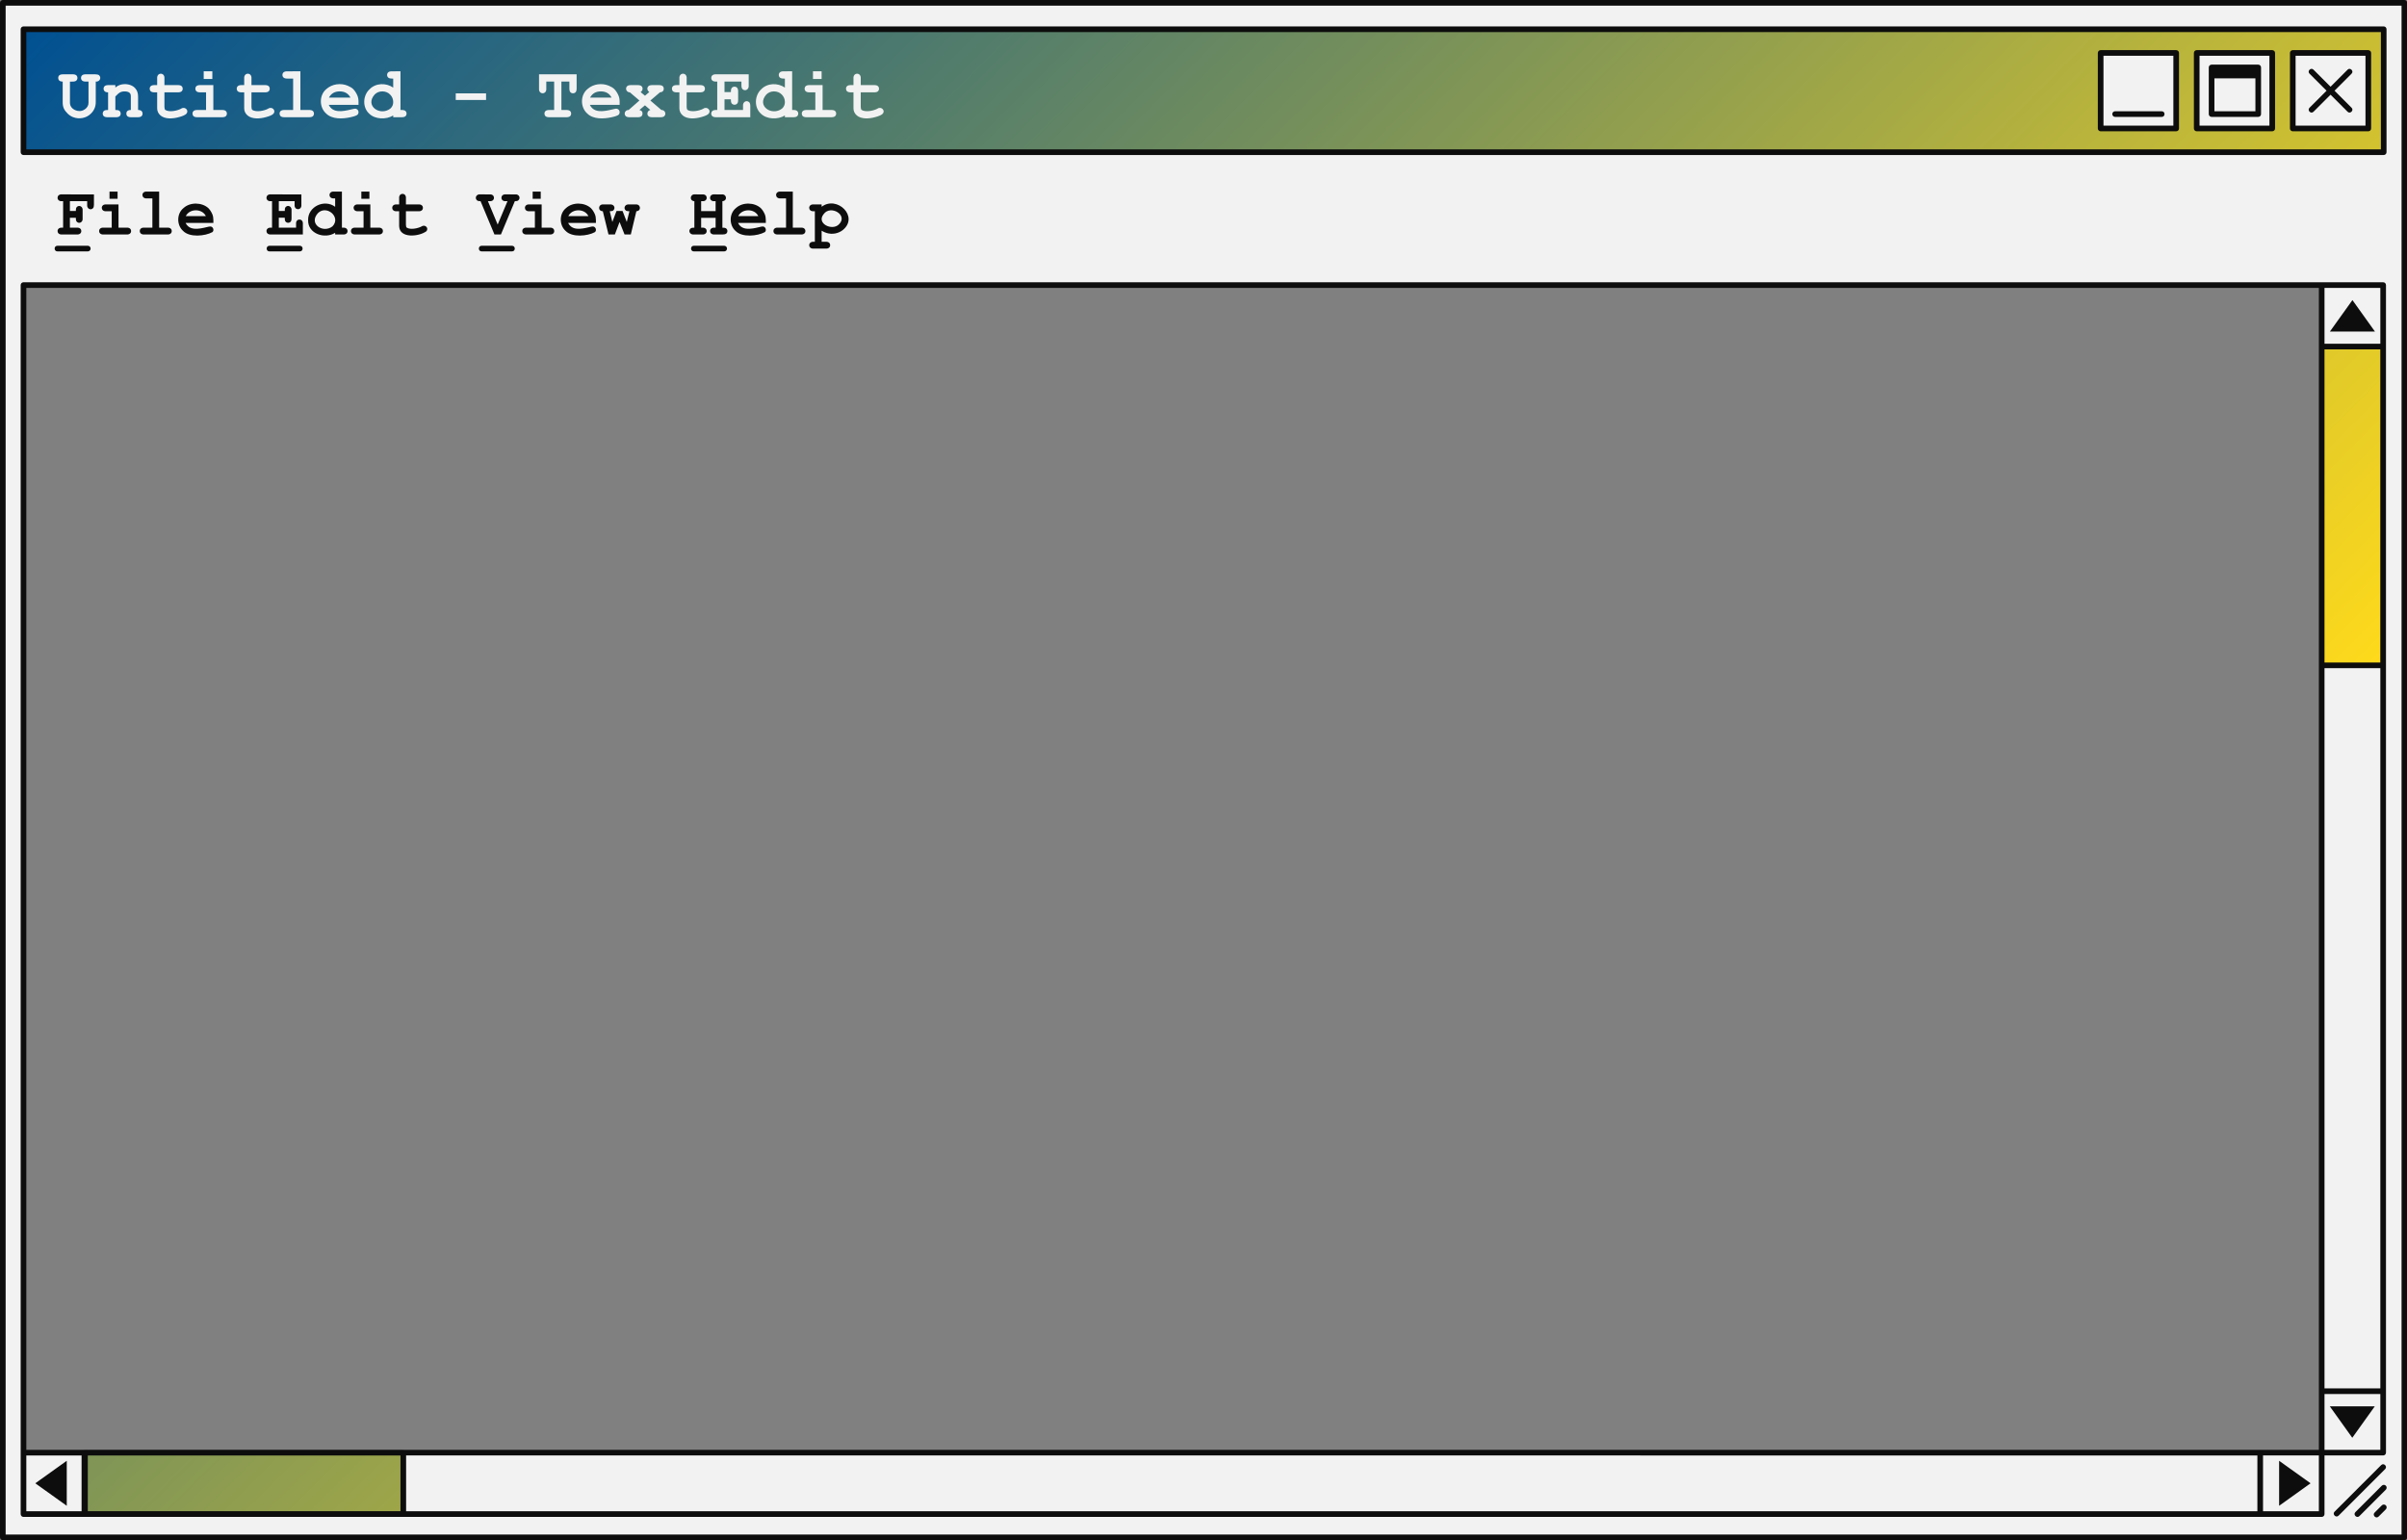 <?xml version="1.0" encoding="UTF-8" standalone="no"?><svg xmlns="http://www.w3.org/2000/svg" xmlns:xlink="http://www.w3.org/1999/xlink" fill="#000000" height="273.2" preserveAspectRatio="xMidYMid meet" version="1" viewBox="0.0 0.0 426.8 273.2" width="426.8" zoomAndPan="magnify"><rect x="0.0" y="0.0" width="426.8" height="273.2" fill="#808080" stroke="none"/><linearGradient gradientUnits="userSpaceOnUse" id="a" x1="45.653" x2="311.266" xlink:actuate="onLoad" xlink:show="other" xlink:type="simple" y1="-36.301" y2="229.311"><stop offset="0" stop-color="#005092"/><stop offset="1" stop-color="#ffda1b"/></linearGradient><path d="M422.566,118.011h-10.894V61.466h10.894V118.011z M71.51,268.54v-10.894H14.966v10.894H71.51z M422.668,5.186v21.809H4.166V5.186H422.668z" fill="url(#a)"/><g id="change1_1"><path d="M0.5,0.5v272.179h425.834V0.5H0.5z M422.566,118.011h-10.894v139.646H71.51v10.884H14.966v-10.884h-10.8 V50.565h407.506v10.901h10.894V118.011z M422.668,26.994H4.166V5.186h418.502V26.994z M385.873,22.786h-13.391V9.394h13.391V22.786z M402.905,22.786h-13.391V9.394h13.391V22.786z M419.938,22.786h-13.391V9.394h13.391V22.786z M16.98,14.471v3.648 c0,0.795-0.286,1.471-0.857,2.028c-0.813,0.83-2.118,1.051-3.183,0.625c-0.35-0.14-0.664-0.346-0.942-0.619 c-0.609-0.615-0.886-1.097-0.882-2.034v-3.648c-0.272,0-0.473-0.061-0.603-0.182c-0.259-0.225-0.261-0.709,0-0.929 c0.129-0.117,0.352-0.176,0.666-0.176l1.689-0.006c0.31,0,0.53,0.06,0.662,0.179c0.264,0.222,0.264,0.714,0,0.936 c-0.132,0.12-0.353,0.179-0.662,0.179h-0.465v3.761c-0.006,1.167,1.519,1.835,2.486,1.25c0.264-0.142,0.479-0.349,0.647-0.622 c0.104-0.171,0.157-0.381,0.157-0.628v-3.761h-0.464c-0.31,0-0.531-0.06-0.663-0.179c-0.264-0.221-0.264-0.714,0-0.936 c0.132-0.119,0.353-0.179,0.663-0.179l1.689,0.006c0.31,0,0.53,0.059,0.662,0.176C18.041,13.807,17.656,14.549,16.98,14.471z M20.453,15.093v0.433c0.234-0.201,0.493-0.352,0.775-0.452c0.896-0.323,2.133-0.13,2.728,0.559 c0.352,0.376,0.527,0.871,0.527,1.482v2.392c0.272,0,0.473,0.06,0.603,0.179c0.258,0.223,0.262,0.707-0.003,0.93 c-0.132,0.119-0.353,0.179-0.662,0.179H23.26c-0.31,0-0.531-0.06-0.663-0.179c-0.262-0.221-0.265-0.706-0.003-0.93 c0.129-0.119,0.331-0.179,0.603-0.179v-2.43c0-0.28-0.075-0.485-0.226-0.615c-0.344-0.316-1.23-0.323-1.667-0.079 c-0.224,0.115-0.508,0.359-0.851,0.732v2.392c0.331,0,0.544,0.031,0.64,0.094c0.361,0.195,0.415,0.75,0.11,1.014 c-0.132,0.119-0.353,0.179-0.662,0.179h-1.463c-0.31,0-0.531-0.06-0.663-0.179c-0.301-0.263-0.254-0.809,0.104-1.014 c0.101-0.063,0.316-0.094,0.647-0.094V16.38c-0.272,0-0.473-0.061-0.603-0.182c-0.259-0.227-0.261-0.703,0.003-0.926 c0.132-0.119,0.353-0.179,0.663-0.179H20.453z M29.156,16.38v2.581c0,0.276,0.056,0.458,0.169,0.546 c0.688,0.42,2.041,0.16,2.763-0.213c0.691-0.509,1.52,0.31,0.923,0.917c-0.205,0.197-0.61,0.378-1.215,0.543 c-1.171,0.34-2.536,0.396-3.328-0.27c-0.399-0.345-0.6-0.769-0.6-1.271V16.38h-0.464c-0.31,0-0.531-0.06-0.663-0.179 c-0.262-0.222-0.265-0.706,0-0.93c0.132-0.119,0.353-0.179,0.663-0.179h0.464v-1.162c-0.104-1.141,1.392-1.142,1.288,0v1.162h2.379 c0.31,0,0.531,0.06,0.663,0.179c0.262,0.222,0.265,0.706,0,0.93c-0.132,0.119-0.353,0.179-0.663,0.179H29.156z M37.827,15.093v4.414 h1.544c0.31,0,0.531,0.06,0.663,0.179c0.262,0.222,0.265,0.706,0,0.93c-0.132,0.119-0.353,0.179-0.663,0.179h-4.376 c-0.31,0-0.531-0.06-0.663-0.179c-0.262-0.222-0.265-0.706,0-0.93c0.132-0.119,0.353-0.179,0.663-0.179h1.544V16.38h-1.036 c-0.306,0-0.525-0.06-0.659-0.179c-0.266-0.221-0.269-0.706-0.003-0.93c0.132-0.119,0.353-0.179,0.662-0.179H37.827z M37.651,12.65 v1.362h-1.532V12.65H37.651z M44.589,16.38v2.581c0,0.276,0.056,0.458,0.169,0.546c0.688,0.42,2.041,0.16,2.763-0.213 c0.691-0.509,1.52,0.31,0.923,0.917c-0.205,0.197-0.61,0.378-1.215,0.543c-1.171,0.34-2.536,0.396-3.328-0.27 c-0.399-0.345-0.6-0.769-0.6-1.271V16.38h-0.464c-0.31,0-0.531-0.06-0.663-0.179c-0.262-0.222-0.265-0.706,0-0.93 c0.132-0.119,0.353-0.179,0.663-0.179h0.464v-1.162c-0.104-1.141,1.392-1.142,1.288,0v1.162h2.379c0.31,0,0.531,0.06,0.663,0.179 c0.262,0.222,0.265,0.706,0,0.93c-0.132,0.119-0.353,0.179-0.663,0.179H44.589z M53.266,12.65v6.856h1.544 c0.31,0,0.531,0.06,0.663,0.179c0.262,0.222,0.265,0.706,0,0.93c-0.132,0.119-0.353,0.179-0.663,0.179h-4.376 c-0.31,0-0.531-0.06-0.663-0.179c-0.262-0.222-0.265-0.706,0-0.93c0.132-0.119,0.353-0.179,0.663-0.179h1.544v-5.569h-1.036 c-0.306,0-0.525-0.06-0.659-0.179c-0.266-0.22-0.269-0.705-0.003-0.929c0.132-0.119,0.353-0.179,0.663-0.179H53.266z M63.57,18.596 h-5.281c0.731,1.491,2.429,1.195,4,0.81c0.541-0.111,0.761-0.25,1.111,0.057c0.227,0.227,0.246,0.662-0.013,0.885 c-0.167,0.155-0.576,0.302-1.224,0.443c-1.464,0.327-3.3,0.381-4.342-0.663c-1.259-1.113-1.236-3.309,0.076-4.354 c1.006-0.896,2.539-1.082,3.749-0.574c0.437,0.184,0.763,0.383,0.976,0.596c0.301,0.31,0.55,0.693,0.747,1.149 c0.134,0.318,0.201,0.687,0.201,1.105V18.596z M62.145,17.309c-0.197-0.368-0.454-0.644-0.772-0.826 c-0.606-0.363-1.658-0.365-2.267,0c-0.318,0.182-0.578,0.458-0.778,0.826H62.145z M71.01,12.65v6.856h0.22 c0.306,0,0.525,0.06,0.659,0.179c0.267,0.221,0.269,0.705,0.003,0.93c-0.132,0.119-0.353,0.179-0.663,0.179h-1.507V20.48 c-1.26,0.781-3.24,0.689-4.251-0.317c-1.228-1.107-1.147-3.199,0.044-4.317c1.09-1.133,2.926-1.199,4.207-0.308v-1.601h-0.22 c-0.31,0-0.531-0.06-0.663-0.179c-0.266-0.223-0.262-0.708,0-0.929c0.132-0.119,0.353-0.179,0.663-0.179H71.01z M69.723,18.113 c0-0.531-0.187-0.981-0.559-1.35c-0.706-0.735-2.024-0.739-2.731,0c-1.806,2.028,0.984,3.886,2.781,2.496 C69.554,18.955,69.723,18.573,69.723,18.113z M86.187,17.73h-5.375v-1.174h5.375V17.73z M99.547,14.471v5.036h0.867 c0.31,0,0.531,0.06,0.663,0.179c0.262,0.222,0.265,0.706,0,0.93c-0.132,0.119-0.353,0.179-0.663,0.179H97.4 c-0.31,0-0.531-0.06-0.663-0.179c-0.262-0.222-0.265-0.706,0-0.93c0.132-0.119,0.353-0.179,0.663-0.179h0.86v-5.036h-1.394v1.218 c0.104,1.14-1.392,1.141-1.288,0v-2.512l6.668,0.006v2.505c0,0.31-0.06,0.53-0.179,0.662c-0.221,0.262-0.706,0.266-0.929,0 c-0.119-0.132-0.179-0.353-0.179-0.662v-1.218H99.547z M109.87,18.596h-5.281c0.731,1.491,2.429,1.195,4,0.81 c0.541-0.111,0.761-0.25,1.111,0.057c0.227,0.227,0.246,0.662-0.013,0.885c-0.167,0.155-0.576,0.302-1.224,0.443 c-1.464,0.327-3.3,0.381-4.342-0.663c-1.259-1.113-1.236-3.309,0.076-4.354c1.006-0.896,2.539-1.082,3.749-0.574 c0.437,0.184,0.763,0.383,0.976,0.596c0.301,0.31,0.55,0.693,0.747,1.149c0.134,0.318,0.201,0.687,0.201,1.105V18.596z M108.445,17.309c-0.197-0.368-0.454-0.644-0.772-0.826c-0.606-0.363-1.658-0.365-2.267,0c-0.318,0.182-0.578,0.458-0.778,0.826 H108.445z M115.32,17.83l1.953,1.677c0.624-0.03,0.937,0.703,0.505,1.108c-0.132,0.119-0.353,0.179-0.662,0.179h-1.463 c-0.31,0-0.53-0.06-0.662-0.179c-0.379-0.334-0.181-1.017,0.33-1.108l-0.961-0.829l-0.979,0.829c0.197,0.05,0.338,0.127,0.424,0.232 c0.194,0.227,0.168,0.682-0.066,0.876c-0.13,0.119-0.35,0.179-0.659,0.179h-1.45c-0.31,0-0.531-0.06-0.663-0.179 c-0.43-0.404-0.121-1.138,0.505-1.108l1.909-1.683l-1.689-1.444c-0.605,0.013-0.907-0.715-0.48-1.108 c0.132-0.119,0.353-0.179,0.662-0.179h1.206c0.31,0,0.531,0.06,0.663,0.179c0.327,0.297,0.235,0.825-0.154,1.058l0.778,0.647 l0.766-0.66c-0.403-0.256-0.457-0.752-0.147-1.045c0.132-0.119,0.353-0.179,0.662-0.179h1.193c0.31,0,0.53,0.06,0.662,0.179 c0.253,0.215,0.266,0.67,0.025,0.904c-0.115,0.119-0.286,0.188-0.512,0.204L115.32,17.83z M121.756,16.38v2.581 c0,0.276,0.056,0.458,0.169,0.546c0.688,0.42,2.041,0.16,2.763-0.213c0.691-0.509,1.52,0.31,0.923,0.917 c-0.205,0.197-0.61,0.378-1.215,0.543c-1.171,0.34-2.536,0.396-3.328-0.27c-0.399-0.345-0.6-0.769-0.6-1.271V16.38h-0.464 c-0.31,0-0.531-0.06-0.663-0.179c-0.262-0.222-0.265-0.706,0-0.93c0.132-0.119,0.353-0.179,0.663-0.179h0.464v-1.162 c-0.104-1.141,1.392-1.142,1.288,0v1.162h2.379c0.31,0,0.531,0.06,0.663,0.179c0.262,0.222,0.265,0.706,0,0.93 c-0.132,0.119-0.353,0.179-0.663,0.179H121.756z M128.468,17.617v1.89h3.284V18.81c-0.086-0.718,0.618-1.138,1.108-0.663 c0.119,0.132,0.179,0.353,0.179,0.663v1.984h-6.06c-0.31,0-0.53-0.06-0.662-0.179c-0.263-0.223-0.266-0.707,0.003-0.93 c0.134-0.119,0.354-0.179,0.659-0.179h0.201v-5.036h-0.201c-0.31,0-0.53-0.06-0.662-0.179c-0.264-0.221-0.264-0.714,0-0.936 c0.132-0.119,0.353-0.179,0.662-0.179l5.777,0.006v1.959c0.087,0.718-0.619,1.126-1.108,0.659c-0.119-0.13-0.179-0.35-0.179-0.659 v-0.672h-3.001v1.858h1.13c0-0.335,0.031-0.55,0.094-0.646c0.202-0.361,0.748-0.415,1.014-0.11c0.12,0.132,0.179,0.353,0.179,0.662 v1.482c0,0.28-0.034,0.469-0.101,0.565c-0.248,0.4-0.859,0.392-1.092-0.012c-0.063-0.096-0.094-0.314-0.094-0.653H128.468z M140.461,12.65v6.856h0.22c0.306,0,0.525,0.06,0.659,0.179c0.267,0.221,0.269,0.705,0.003,0.93 c-0.132,0.119-0.353,0.179-0.663,0.179h-1.507V20.48c-1.26,0.781-3.24,0.689-4.251-0.317c-1.228-1.107-1.147-3.199,0.044-4.317 c1.09-1.133,2.926-1.199,4.207-0.308v-1.601h-0.22c-0.31,0-0.531-0.06-0.663-0.179c-0.266-0.223-0.262-0.708,0-0.929 c0.132-0.119,0.353-0.179,0.663-0.179H140.461z M139.174,18.113c0-0.531-0.187-0.981-0.559-1.35c-0.706-0.735-2.024-0.739-2.731,0 c-1.806,2.028,0.984,3.886,2.781,2.496C139.004,18.955,139.174,18.573,139.174,18.113z M145.86,15.093v4.414h1.544 c0.31,0,0.531,0.06,0.663,0.179c0.262,0.222,0.265,0.706,0,0.93c-0.132,0.119-0.353,0.179-0.663,0.179h-4.376 c-0.31,0-0.531-0.06-0.663-0.179c-0.262-0.222-0.265-0.706,0-0.93c0.132-0.119,0.353-0.179,0.663-0.179h1.544V16.38h-1.036 c-0.306,0-0.525-0.06-0.659-0.179c-0.266-0.221-0.269-0.706-0.003-0.93c0.132-0.119,0.353-0.179,0.662-0.179H145.86z M145.685,12.65 v1.362h-1.532V12.65H145.685z M152.623,16.38v2.581c0,0.276,0.056,0.458,0.169,0.546c0.688,0.42,2.041,0.16,2.763-0.213 c0.691-0.509,1.52,0.31,0.923,0.917c-0.205,0.197-0.61,0.378-1.215,0.543c-1.171,0.34-2.536,0.396-3.328-0.27 c-0.399-0.345-0.6-0.769-0.6-1.271V16.38h-0.464c-0.31,0-0.531-0.06-0.663-0.179c-0.262-0.222-0.265-0.706,0-0.93 c0.132-0.119,0.353-0.179,0.663-0.179h0.464v-1.162c-0.104-1.141,1.392-1.142,1.288,0v1.162h2.379c0.31,0,0.531,0.06,0.663,0.179 c0.262,0.222,0.265,0.706,0,0.93c-0.132,0.119-0.353,0.179-0.663,0.179H152.623z" fill="#f2f2f2"/></g><g id="change2_1"><path d="M426.334,0H0.5C0.224,0,0,0.224,0,0.5v272.179c0,0.276,0.224,0.5,0.5,0.5h425.834c0.276,0,0.5-0.224,0.5-0.5 V0.5C426.834,0.224,426.61,0,426.334,0z M425.834,272.179H1V1h424.834V272.179z M4.166,27.494h418.502c0.276,0,0.5-0.224,0.5-0.5 V5.186c0-0.276-0.224-0.5-0.5-0.5H4.166c-0.276,0-0.5,0.224-0.5,0.5v21.809C3.666,27.271,3.89,27.494,4.166,27.494z M4.666,5.686 h417.502v20.809H4.666V5.686z M385.873,8.894h-13.392c-0.276,0-0.5,0.224-0.5,0.5v13.392c0,0.276,0.224,0.5,0.5,0.5h13.392 c0.276,0,0.5-0.224,0.5-0.5V9.394C386.373,9.118,386.149,8.894,385.873,8.894z M385.373,22.286h-12.392V9.894h12.392V22.286z M402.905,8.894h-13.392c-0.276,0-0.5,0.224-0.5,0.5v13.392c0,0.276,0.224,0.5,0.5,0.5h13.392c0.276,0,0.5-0.224,0.5-0.5V9.394 C403.405,9.118,403.182,8.894,402.905,8.894z M402.405,22.286h-12.392V9.894h12.392V22.286z M419.938,8.894h-13.392 c-0.276,0-0.5,0.224-0.5,0.5v13.392c0,0.276,0.224,0.5,0.5,0.5h13.392c0.276,0,0.5-0.224,0.5-0.5V9.394 C420.438,9.118,420.214,8.894,419.938,8.894z M419.438,22.286h-12.392V9.894h12.392V22.286z M4.166,269.058h10.901h385.704h10.901 c0.276,0,0.5-0.224,0.5-0.5v-10.401h10.401c0.276,0,0.5-0.224,0.5-0.5v-10.901V61.466V50.565c0-0.276-0.224-0.5-0.5-0.5h-10.901 H4.166c-0.276,0-0.5,0.224-0.5,0.5v207.092v10.901C3.666,268.834,3.89,269.058,4.166,269.058z M4.666,258.157h9.8v9.901h-9.8 V258.157z M400.271,258.157v9.901H72.01v-9.901H400.271z M71.01,268.041H15.567v-9.884H71.01V268.041z M411.172,268.058h-9.901 v-9.901h9.901V268.058z M412.172,118.511h9.901v127.745h-9.901V118.511z M422.066,117.511h-9.895V61.966h9.895V117.511z M422.073,257.157h-9.901v-9.901h9.901V257.157z M422.073,60.966h-9.901v-9.901h9.901V60.966z M4.666,51.065h406.506v10.401v56.544 v128.745v10.401h-10.401H71.564c-0.018-0.002-0.034-0.011-0.053-0.011H14.966c-0.019,0-0.035,0.009-0.053,0.011H4.666V51.065z M16.492,36.929c-0.453,0.439-1.115,0.06-1.034-0.612v-0.633h-3.064v1.74h1.055c0-0.312,0.029-0.514,0.088-0.604 c0.394-0.584,1.212-0.219,1.113,0.516v1.383c0.099,0.733-0.718,1.102-1.113,0.516c-0.059-0.09-0.088-0.293-0.088-0.609h-1.055v1.758 h1.23c1.064-0.098,1.065,1.299,0,1.201h-2.619c-1.066,0.097-1.062-1.296,0-1.201h0.188v-4.699h-0.188 c-1.066,0.099-1.065-1.306,0-1.207l5.654,0.006v1.834C16.659,36.602,16.604,36.806,16.492,36.929z M20.849,33.985v1.271h-1.43 v-1.271H20.849z M19.812,40.383v-2.918h-0.967c-1.061,0.096-1.067-1.298,0-1.201h2.168v4.119h1.441c1.064-0.098,1.065,1.299,0,1.201 H18.37c-1.064,0.098-1.065-1.299,0-1.201H19.812z M27.019,40.383v-5.197h-0.967c-1.061,0.096-1.067-1.298,0-1.201h2.168v6.398h1.441 c1.064-0.098,1.065,1.299,0,1.201h-4.084c-1.064,0.098-1.065-1.299,0-1.201H27.019z M37.835,39.024c0-0.391-0.062-0.734-0.188-1.031 c-0.184-0.426-0.416-0.783-0.697-1.072c-1.126-1.039-3.229-1.111-4.409-0.02c-1.224,0.975-1.246,3.024-0.07,4.063 c1.15,1.187,3.871,0.928,5.194,0.205c0.377-0.33,0.105-1.019-0.393-0.996c-0.117,0-0.328,0.039-0.633,0.117 c-1.464,0.36-3.052,0.635-3.732-0.756h4.928V39.024z M32.942,38.333c0.667-1.373,2.902-1.379,3.562,0H32.942z M53.702,41.584h-5.654 c-1.066,0.097-1.062-1.296,0-1.201h0.188v-4.699h-0.188c-1.066,0.099-1.065-1.306,0-1.207l5.391,0.006v1.828 c0.1,1.057-1.3,1.059-1.201,0v-0.627h-2.801v1.734h1.055c0-0.312,0.029-0.514,0.088-0.604c0.394-0.584,1.212-0.219,1.113,0.516 v1.383c0,0.262-0.031,0.438-0.094,0.527c-0.232,0.373-0.801,0.366-1.02-0.012c-0.059-0.09-0.088-0.293-0.088-0.609h-1.055v1.764 H52.5v-0.65c-0.098-1.064,1.299-1.065,1.201,0V41.584z M60.833,41.584c1.068,0.097,1.06-1.297,0-1.201h-0.205v-6.398h-1.406 c-1.064-0.098-1.065,1.299,0,1.201h0.205v1.494c-1.891-1.417-4.869-0.04-4.793,2.367c-0.075,2.399,2.924,3.424,4.793,2.244v0.293 H60.833z M58.952,40.152c-1.68,1.298-4.28-0.438-2.596-2.329C57.886,36.256,60.552,38.513,58.952,40.152z M65.502,33.985v1.271 h-1.43v-1.271H65.502z M64.465,40.383v-2.918h-0.967c-1.061,0.096-1.067-1.298,0-1.201h2.168v4.119h1.441 c1.064-0.098,1.065,1.299,0,1.201h-4.084c-1.064,0.098-1.065-1.299,0-1.201H64.465z M70.776,40.108v-2.643h-0.434 c-1.064,0.098-1.065-1.299,0-1.201h0.434V35.18c-0.098-1.064,1.299-1.065,1.201,0v1.084h2.221c1.064-0.098,1.065,1.299,0,1.201 h-2.221v2.408c0,0.258,0.053,0.428,0.158,0.51c0.642,0.392,1.905,0.149,2.578-0.199c0.645-0.475,1.418,0.289,0.861,0.855 C74.269,41.98,70.843,42.341,70.776,40.108z M91.292,35.684l-2.467,5.9h-1.154l-2.461-5.9c-0.281,0-0.467-0.031-0.557-0.094 c-0.577-0.399-0.21-1.211,0.521-1.113l1.623,0.006c1.057-0.1,1.059,1.3,0,1.201h-0.281l1.729,4.148l1.74-4.148H89.71 c-1.066,0.099-1.065-1.306,0-1.207l1.611,0.006c0.732-0.097,1.098,0.701,0.521,1.107C91.753,35.653,91.57,35.684,91.292,35.684z M94.843,40.383v-2.918h-0.967c-1.061,0.096-1.067-1.298,0-1.201h2.168v4.119h1.441c1.064-0.098,1.065,1.299,0,1.201h-4.084 c-1.064,0.098-1.065-1.299,0-1.201H94.843z M95.88,33.985v1.271h-1.43v-1.271H95.88z M105.666,39.024 c0-0.391-0.062-0.734-0.188-1.031c-0.184-0.426-0.416-0.783-0.697-1.072c-1.126-1.039-3.229-1.111-4.409-0.02 c-1.224,0.975-1.246,3.024-0.07,4.063c1.15,1.187,3.871,0.928,5.194,0.205c0.377-0.33,0.105-1.019-0.393-0.996 c-0.117,0-0.328,0.039-0.633,0.117c-1.464,0.36-3.052,0.635-3.732-0.756h4.928V39.024z M100.773,38.333 c0.667-1.373,2.902-1.379,3.562,0H100.773z M108.742,37.325c-0.105,0.094-0.312,0.141-0.621,0.141l0.457,1.904l0.744-1.951h1.066 l0.75,1.951l0.469-1.904c-0.297,0-0.492-0.029-0.586-0.088c-0.575-0.398-0.212-1.212,0.521-1.113h1.131 c0.96-0.117,1.104,1.154,0.164,1.201l-0.984,4.119h-1.113l-0.879-2.215l-0.832,2.215h-1.131l-1.008-4.119 c-0.957-0.021-0.836-1.317,0.141-1.201h1.119C108.838,36.183,109.222,36.867,108.742,37.325z M128.977,40.987 c-0.017,0.442-0.323,0.599-0.803,0.598h-1.471c-1.066,0.097-1.062-1.296,0-1.201h0.188v-1.74h-2.566v1.74h0.188 c1.064-0.098,1.065,1.299,0,1.201h-1.471c-0.733,0.099-1.102-0.718-0.516-1.113c0.094-0.062,0.293-0.092,0.598-0.088v-4.699 c-0.94-0.056-0.797-1.322,0.164-1.207l1.225,0.006c1.068-0.101,1.064,1.299,0,1.201h-0.188v1.758h2.566v-1.758h-0.188 c-1.066,0.099-1.065-1.306,0-1.207l1.225,0.006c0.963-0.117,1.102,1.145,0.164,1.201v4.699c0.309,0,0.508,0.029,0.598,0.088 C128.881,40.592,128.977,40.764,128.977,40.987z M135.791,39.024c0-0.391-0.062-0.734-0.188-1.031 c-0.184-0.426-0.416-0.783-0.697-1.072c-1.126-1.039-3.229-1.111-4.409-0.02c-1.224,0.975-1.246,3.024-0.07,4.063 c1.15,1.187,3.871,0.928,5.194,0.205c0.377-0.33,0.105-1.019-0.393-0.996c-0.117,0-0.328,0.039-0.633,0.117 c-1.464,0.36-3.052,0.635-3.732-0.756h4.928V39.024z M130.898,38.333c0.667-1.373,2.902-1.379,3.562,0H130.898z M139.377,40.383 v-5.197h-0.967c-1.061,0.096-1.067-1.298,0-1.201h2.168v6.398h1.441c1.064-0.098,1.065,1.299,0,1.201h-4.084 c-1.064,0.098-1.065-1.299,0-1.201H139.377z M146.584,41.327c0.973,0.292,2.037,0.108,2.842-0.51c2.95-2.37-1-6.201-3.738-4.143 v-0.41h-1.406c-1.066-0.098-1.064,1.299,0,1.201h0.205v5.426h-0.205c-1.061-0.096-1.067,1.298,0,1.201h2.127 c1.066,0.098,1.064-1.299,0-1.201h-0.721v-1.969C145.984,41.102,146.283,41.237,146.584,41.327z M146.045,37.981 c1.21-1.709,4.435,0.172,2.695,1.828C147.546,41.003,144.695,39.634,146.045,37.981z M16.069,44.092c0,0.276-0.224,0.5-0.5,0.5 H10.18c-0.654-0.003-0.654-0.998,0-1h5.389C15.845,43.592,16.069,43.816,16.069,44.092z M53.165,43.592c0.654,0.003,0.654,0.998,0,1 h-5.389c-0.654-0.003-0.654-0.998,0-1H53.165z M90.789,43.592c0.654,0.003,0.654,0.998,0,1H85.4c-0.654-0.003-0.654-0.998,0-1 H90.789z M128.913,44.092c0,0.276-0.224,0.5-0.5,0.5h-5.389c-0.654-0.003-0.654-0.998,0-1h5.389 C128.689,43.592,128.913,43.816,128.913,44.092z M422.927,260.571l-8.262,8.262c-0.452,0.466-1.173-0.255-0.707-0.707l8.262-8.262 C422.672,259.398,423.392,260.119,422.927,260.571z M423.045,263.517c0.195,0.195,0.195,0.512,0,0.707l-4.687,4.688 c-0.452,0.466-1.173-0.255-0.707-0.707l4.687-4.688C422.533,263.322,422.85,263.322,423.045,263.517z M423.045,267.007 c0.195,0.195,0.195,0.512,0,0.707l-1.284,1.284c-0.452,0.466-1.173-0.255-0.707-0.707l1.284-1.284 C422.533,266.812,422.85,266.812,423.045,267.007z M421.114,58.804h-7.982l3.991-5.577L421.114,58.804z M417.099,255.018 l-3.991-5.577h7.982L417.099,255.018z M409.702,263.093l-5.577,3.991v-7.982L409.702,263.093z M11.838,259.102v7.982l-5.577-3.991 L11.838,259.102z M392.151,20.734h8.269c0.276,0,0.5-0.224,0.5-0.5v-8.269c0-0.276-0.224-0.5-0.5-0.5h-8.269 c-0.276,0-0.5,0.224-0.5,0.5v8.269C391.651,20.51,391.875,20.734,392.151,20.734z M392.651,19.734v-5.836h7.269v5.836H392.651z M374.543,20.234c0-0.276,0.224-0.5,0.5-0.5h8.269c0.654,0.003,0.654,0.998,0,1h-8.269C374.767,20.734,374.543,20.51,374.543,20.234 z M409.513,19.112l3.022-3.022l-3.022-3.022c-0.466-0.452,0.255-1.172,0.707-0.707l3.022,3.022l3.022-3.022 c0.452-0.466,1.172,0.255,0.707,0.707l-3.022,3.022l3.022,3.022c0.466,0.452-0.255,1.172-0.707,0.707l-3.022-3.022l-3.022,3.022 C409.768,20.285,409.047,19.563,409.513,19.112z" fill="#0d0d0d"/></g></svg>